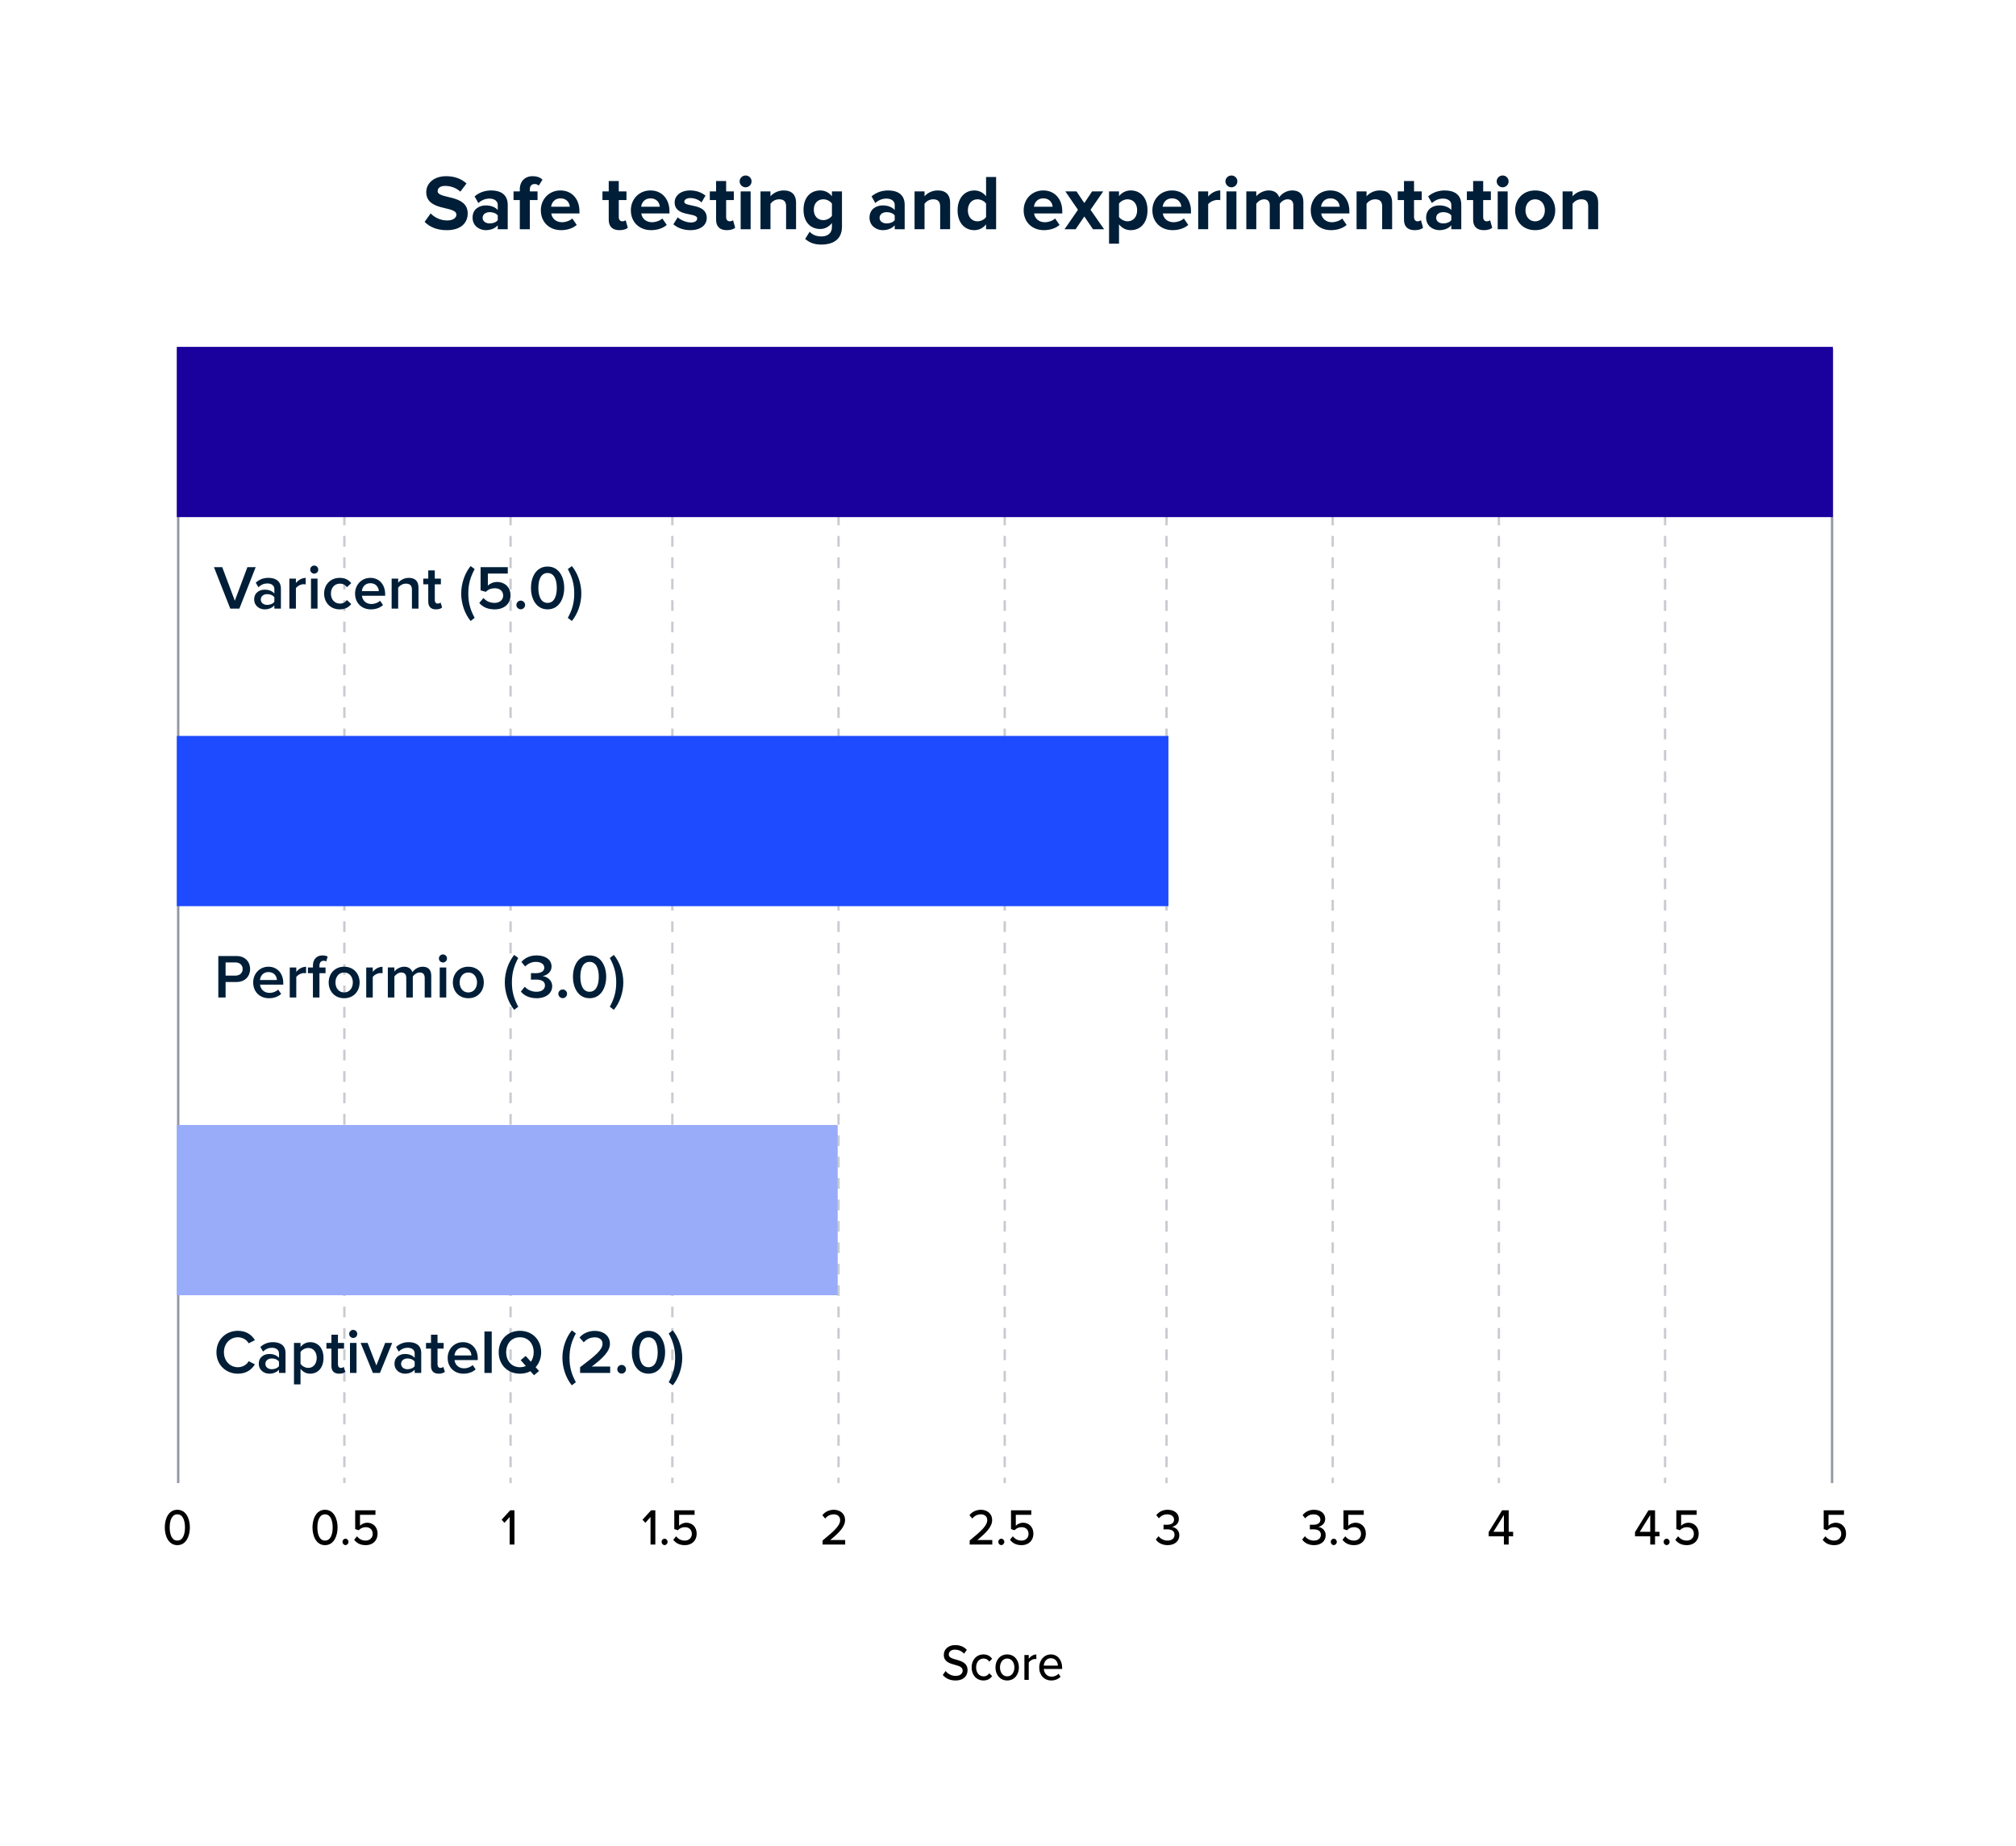 <?xml version="1.0" encoding="UTF-8"?><svg id="Layer_1" xmlns="http://www.w3.org/2000/svg" width="450" height="412.08" xmlns:xlink="http://www.w3.org/1999/xlink" viewBox="0 0 450 412.08"><defs><style>.cls-1,.cls-2,.cls-3{fill:none;}.cls-4{fill:#1e4bff;}.cls-2,.cls-3{stroke:#9498a3;stroke-miterlimit:10;stroke-width:.532px;}.cls-3{stroke-dasharray:2.389 2.389;}.cls-5{fill:#001e37;}.cls-6{fill:#1a009c;}.cls-7{fill:#fff;filter:url(#drop-shadow-1);}.cls-8{opacity:.5;}.cls-9{fill:#98acfa;}</style><filter id="drop-shadow-1" x="-.058" y="-.166" width="450.24" height="412.08" filterUnits="userSpaceOnUse"><feOffset dx="-.252" dy="0"/><feGaussianBlur result="blur" stdDeviation="5.036"/><feFlood flood-color="#000" flood-opacity=".2"/><feComposite in2="blur" operator="in"/><feComposite in="SourceGraphic"/></filter></defs><path class="cls-7" d="M22.907,15.149h404.752c4.101,0,7.431,3.33,7.431,7.431v366.738c0,4.102-3.33,7.432-7.432,7.432H22.907c-4.101,0-7.431-3.33-7.431-7.431V22.58c0-4.102,3.33-7.432,7.432-7.432Z"/><rect class="cls-1" x="33.007" y="36.592" width="386.238" height="43.55"/><path class="cls-5" d="M94.779,49.518l1.349-1.888c.823.857,2.102,1.574,3.714,1.574,1.366,0,2.031-.629,2.031-1.294,0-2.063-6.727-.647-6.727-5.036,0-1.941,1.682-3.55,4.433-3.55,1.856,0,3.397.56,4.554,1.626l-1.384,1.819c-.945-.875-2.207-1.277-3.398-1.277-1.068,0-1.664.473-1.664,1.172,0,1.854,6.709.612,6.709,4.966,0,2.133-1.523,3.742-4.677,3.742-2.242,0-3.854-.752-4.939-1.854Z"/><path class="cls-5" d="M111.106,51.162v-.875c-.578.682-1.576,1.084-2.68,1.084-1.35,0-2.943-.91-2.943-2.798,0-1.976,1.594-2.728,2.943-2.728,1.121,0,2.119.367,2.68,1.032v-1.137c0-.857-.735-1.417-1.856-1.417-.911,0-1.752.333-2.471.997l-.841-1.486c1.034-.909,2.365-1.329,3.696-1.329,1.927,0,3.696.77,3.696,3.2v5.456h-2.225ZM111.106,49.133v-1.049c-.368-.49-1.068-.734-1.787-.734-.876,0-1.594.455-1.594,1.276,0,.787.718,1.242,1.594,1.242.719,0,1.419-.245,1.787-.734Z"/><path class="cls-5" d="M116.029,51.162v-6.505h-1.401v-1.941h1.401v-.455c0-1.801,1.156-2.938,2.855-2.938.806,0,1.664.21,2.207.787l-.841,1.312c-.228-.228-.525-.35-.928-.35-.613,0-1.052.402-1.052,1.189v.455h1.717v1.941h-1.717v6.505h-2.242Z"/><path class="cls-5" d="M120.724,46.93c0-2.448,1.805-4.424,4.379-4.424,2.522,0,4.239,1.889,4.239,4.651v.489h-6.288c.14,1.067.998,1.959,2.435,1.959.718,0,1.717-.315,2.26-.84l.98,1.435c-.841.769-2.172,1.171-3.485,1.171-2.575,0-4.52-1.731-4.52-4.442ZM125.103,44.272c-1.384,0-1.979,1.032-2.084,1.871h4.169c-.053-.804-.613-1.871-2.085-1.871Z"/><path class="cls-5" d="M135.877,49.064v-4.407h-1.402v-1.941h1.402v-2.309h2.242v2.309h1.716v1.941h-1.716v3.812c0,.524.279.927.771.927.333,0,.647-.123.771-.245l.473,1.679c-.332.298-.928.542-1.856.542-1.56,0-2.399-.804-2.399-2.308Z"/><path class="cls-5" d="M140.817,46.93c0-2.448,1.805-4.424,4.379-4.424,2.522,0,4.239,1.889,4.239,4.651v.489h-6.288c.14,1.067.998,1.959,2.435,1.959.718,0,1.717-.315,2.26-.84l.98,1.435c-.841.769-2.172,1.171-3.485,1.171-2.575,0-4.52-1.731-4.52-4.442ZM145.196,44.272c-1.384,0-1.979,1.032-2.084,1.871h4.169c-.053-.804-.613-1.871-2.085-1.871Z"/><path class="cls-5" d="M150.312,50.06l.963-1.556c.613.577,1.875,1.154,2.926,1.154.963,0,1.419-.385,1.419-.909,0-1.399-5.027-.262-5.027-3.584,0-1.417,1.243-2.658,3.468-2.658,1.437,0,2.575.489,3.416,1.154l-.894,1.521c-.508-.542-1.471-.979-2.505-.979-.806,0-1.331.367-1.331.839,0,1.259,5.01.21,5.01,3.62,0,1.539-1.313,2.71-3.661,2.71-1.472,0-2.89-.49-3.783-1.312Z"/><path class="cls-5" d="M159.842,49.064v-4.407h-1.402v-1.941h1.402v-2.309h2.242v2.309h1.716v1.941h-1.716v3.812c0,.524.279.927.771.927.333,0,.647-.123.771-.245l.473,1.679c-.332.298-.928.542-1.856.542-1.56,0-2.399-.804-2.399-2.308Z"/><path class="cls-5" d="M165.097,40.478c0-.734.613-1.312,1.331-1.312.736,0,1.331.577,1.331,1.312s-.595,1.329-1.331,1.329c-.718,0-1.331-.595-1.331-1.329ZM165.325,51.162v-8.446h2.225v8.446h-2.225Z"/><path class="cls-5" d="M175.468,51.162v-5.106c0-1.172-.613-1.574-1.56-1.574-.876,0-1.559.49-1.927.997v5.683h-2.225v-8.446h2.225v1.102c.543-.647,1.577-1.312,2.961-1.312,1.856,0,2.75,1.049,2.75,2.693v5.963h-2.225Z"/><path class="cls-5" d="M179.726,53.33l.998-1.609c.684.752,1.577,1.049,2.646,1.049s2.329-.472,2.329-2.134v-.856c-.665.839-1.576,1.329-2.609,1.329-2.12,0-3.731-1.486-3.731-4.302,0-2.763,1.594-4.302,3.731-4.302,1.016,0,1.927.437,2.609,1.294v-1.084h2.242v7.869c0,3.217-2.487,4.004-4.571,4.004-1.454,0-2.575-.332-3.644-1.259ZM185.699,48.171v-2.728c-.367-.56-1.173-.962-1.909-.962-1.261,0-2.137.875-2.137,2.326s.876,2.326,2.137,2.326c.736,0,1.542-.42,1.909-.962Z"/><path class="cls-5" d="M199.713,51.162v-.875c-.578.682-1.576,1.084-2.68,1.084-1.35,0-2.943-.91-2.943-2.798,0-1.976,1.594-2.728,2.943-2.728,1.121,0,2.119.367,2.68,1.032v-1.137c0-.857-.735-1.417-1.856-1.417-.911,0-1.752.333-2.471.997l-.841-1.486c1.034-.909,2.365-1.329,3.696-1.329,1.927,0,3.696.77,3.696,3.2v5.456h-2.225ZM199.713,49.133v-1.049c-.368-.49-1.068-.734-1.787-.734-.876,0-1.594.455-1.594,1.276,0,.787.718,1.242,1.594,1.242.719,0,1.419-.245,1.787-.734Z"/><path class="cls-5" d="M209.857,51.162v-5.106c0-1.172-.613-1.574-1.56-1.574-.876,0-1.559.49-1.927.997v5.683h-2.225v-8.446h2.225v1.102c.543-.647,1.577-1.312,2.961-1.312,1.856,0,2.75,1.049,2.75,2.693v5.963h-2.225Z"/><path class="cls-5" d="M220.105,51.162v-1.084c-.665.84-1.594,1.294-2.609,1.294-2.138,0-3.749-1.609-3.749-4.424,0-2.763,1.594-4.441,3.749-4.441.998,0,1.944.437,2.609,1.294v-4.302h2.242v11.664h-2.242ZM220.105,48.434v-2.99c-.367-.56-1.173-.962-1.927-.962-1.261,0-2.137.997-2.137,2.466,0,1.451.876,2.448,2.137,2.448.754,0,1.56-.402,1.927-.962Z"/><path class="cls-5" d="M228.496,46.93c0-2.448,1.805-4.424,4.379-4.424,2.522,0,4.239,1.889,4.239,4.651v.489h-6.288c.14,1.067.998,1.959,2.435,1.959.718,0,1.717-.315,2.26-.84l.98,1.435c-.841.769-2.172,1.171-3.485,1.171-2.575,0-4.52-1.731-4.52-4.442ZM232.875,44.272c-1.384,0-1.979,1.032-2.084,1.871h4.169c-.053-.804-.613-1.871-2.085-1.871Z"/><path class="cls-5" d="M243.964,51.162l-1.927-2.85-1.944,2.85h-2.47l2.995-4.336-2.82-4.109h2.487l1.752,2.605,1.734-2.605h2.487l-2.838,4.109,3.03,4.336h-2.487Z"/><path class="cls-5" d="M249.781,50.077v4.302h-2.225v-11.663h2.225v1.066c.648-.822,1.577-1.276,2.61-1.276,2.172,0,3.748,1.608,3.748,4.424s-1.576,4.442-3.748,4.442c-.999,0-1.927-.42-2.61-1.294ZM253.827,46.93c0-1.451-.858-2.448-2.138-2.448-.718,0-1.541.42-1.909.962v2.99c.368.524,1.191.962,1.909.962,1.279,0,2.138-.997,2.138-2.466Z"/><path class="cls-5" d="M257.227,46.93c0-2.448,1.805-4.424,4.379-4.424,2.522,0,4.239,1.889,4.239,4.651v.489h-6.288c.14,1.067.998,1.959,2.435,1.959.718,0,1.717-.315,2.26-.84l.98,1.435c-.841.769-2.172,1.171-3.485,1.171-2.575,0-4.52-1.731-4.52-4.442ZM261.606,44.272c-1.384,0-1.979,1.032-2.084,1.871h4.169c-.053-.804-.613-1.871-2.085-1.871Z"/><path class="cls-5" d="M267.457,51.162v-8.446h2.225v1.154c.596-.752,1.646-1.364,2.697-1.364v2.168c-.157-.035-.367-.052-.612-.052-.736,0-1.717.419-2.085.962v5.578h-2.225Z"/><path class="cls-5" d="M273.536,40.478c0-.734.613-1.312,1.331-1.312.736,0,1.331.577,1.331,1.312s-.595,1.329-1.331,1.329c-.718,0-1.331-.595-1.331-1.329ZM273.764,51.162v-8.446h2.225v8.446h-2.225Z"/><path class="cls-5" d="M288.69,51.162v-5.333c0-.787-.351-1.347-1.262-1.347-.788,0-1.437.525-1.752.979v5.701h-2.242v-5.333c0-.787-.35-1.347-1.261-1.347-.771,0-1.419.525-1.752.997v5.683h-2.225v-8.446h2.225v1.102c.351-.507,1.472-1.312,2.768-1.312,1.244,0,2.032.577,2.348,1.539.49-.77,1.611-1.539,2.907-1.539,1.56,0,2.488.822,2.488,2.553v6.103h-2.242Z"/><path class="cls-5" d="M292.579,46.93c0-2.448,1.805-4.424,4.379-4.424,2.522,0,4.239,1.889,4.239,4.651v.489h-6.288c.14,1.067.998,1.959,2.435,1.959.718,0,1.717-.315,2.26-.84l.98,1.435c-.841.769-2.172,1.171-3.485,1.171-2.575,0-4.52-1.731-4.52-4.442ZM296.958,44.272c-1.384,0-1.979,1.032-2.084,1.871h4.169c-.053-.804-.613-1.871-2.085-1.871Z"/><path class="cls-5" d="M308.521,51.162v-5.106c0-1.172-.613-1.574-1.56-1.574-.876,0-1.559.49-1.927.997v5.683h-2.225v-8.446h2.225v1.102c.543-.647,1.577-1.312,2.961-1.312,1.856,0,2.75,1.049,2.75,2.693v5.963h-2.225Z"/><path class="cls-5" d="M313.391,49.064v-4.407h-1.4v-1.941h1.4v-2.309h2.242v2.309h1.717v1.941h-1.717v3.812c0,.524.281.927.771.927.333,0,.647-.123.771-.245l.473,1.679c-.333.298-.928.542-1.856.542-1.559,0-2.4-.804-2.4-2.308Z"/><path class="cls-5" d="M323.954,51.162v-.875c-.578.682-1.576,1.084-2.681,1.084-1.349,0-2.942-.91-2.942-2.798,0-1.976,1.594-2.728,2.942-2.728,1.121,0,2.12.367,2.681,1.032v-1.137c0-.857-.735-1.417-1.856-1.417-.911,0-1.752.333-2.471.997l-.841-1.486c1.034-.909,2.365-1.329,3.696-1.329,1.927,0,3.696.77,3.696,3.2v5.456h-2.225ZM323.954,49.133v-1.049c-.368-.49-1.068-.734-1.787-.734-.876,0-1.594.455-1.594,1.276,0,.787.718,1.242,1.594,1.242.719,0,1.419-.245,1.787-.734Z"/><path class="cls-5" d="M328.825,49.064v-4.407h-1.4v-1.941h1.4v-2.309h2.242v2.309h1.717v1.941h-1.717v3.812c0,.524.281.927.771.927.333,0,.647-.123.771-.245l.473,1.679c-.333.298-.928.542-1.856.542-1.559,0-2.4-.804-2.4-2.308Z"/><path class="cls-5" d="M334.08,40.478c0-.734.613-1.312,1.331-1.312.735,0,1.331.577,1.331,1.312s-.596,1.329-1.331,1.329c-.718,0-1.331-.595-1.331-1.329ZM334.308,51.162v-8.446h2.225v8.446h-2.225Z"/><path class="cls-5" d="M338.198,46.93c0-2.396,1.682-4.424,4.467-4.424,2.803,0,4.484,2.028,4.484,4.424,0,2.413-1.682,4.442-4.484,4.442-2.785,0-4.467-2.029-4.467-4.442ZM344.836,46.93c0-1.312-.788-2.448-2.172-2.448s-2.154,1.137-2.154,2.448c0,1.329.771,2.466,2.154,2.466s2.172-1.137,2.172-2.466Z"/><path class="cls-5" d="M354.507,51.162v-5.106c0-1.172-.613-1.574-1.56-1.574-.876,0-1.559.49-1.927.997v5.683h-2.225v-8.446h2.225v1.102c.543-.647,1.577-1.312,2.961-1.312,1.856,0,2.75,1.049,2.75,2.693v5.963h-2.225Z"/><g class="cls-8"><line class="cls-2" x1="371.664" y1="77.815" x2="371.664" y2="79.009"/><line class="cls-3" x1="371.664" y1="81.397" x2="371.664" y2="328.625"/><line class="cls-2" x1="371.664" y1="329.82" x2="371.664" y2="331.014"/><line class="cls-2" x1="334.571" y1="77.815" x2="334.571" y2="79.009"/><line class="cls-3" x1="334.571" y1="81.397" x2="334.571" y2="328.625"/><line class="cls-2" x1="334.571" y1="329.82" x2="334.571" y2="331.014"/><line class="cls-2" x1="297.478" y1="77.815" x2="297.478" y2="79.009"/><line class="cls-3" x1="297.478" y1="81.397" x2="297.478" y2="328.625"/><line class="cls-2" x1="297.478" y1="329.82" x2="297.478" y2="331.014"/><line class="cls-2" x1="260.384" y1="77.815" x2="260.384" y2="79.009"/><line class="cls-3" x1="260.384" y1="81.397" x2="260.384" y2="328.625"/><line class="cls-2" x1="260.384" y1="329.82" x2="260.384" y2="331.014"/><line class="cls-2" x1="224.267" y1="77.815" x2="224.267" y2="79.009"/><line class="cls-3" x1="224.267" y1="81.397" x2="224.267" y2="328.625"/><line class="cls-2" x1="224.267" y1="329.82" x2="224.267" y2="331.014"/><line class="cls-2" x1="187.174" y1="77.815" x2="187.174" y2="79.009"/><line class="cls-3" x1="187.174" y1="81.397" x2="187.174" y2="328.625"/><line class="cls-2" x1="187.174" y1="329.82" x2="187.174" y2="331.014"/><line class="cls-2" x1="150.08" y1="77.815" x2="150.08" y2="79.009"/><line class="cls-3" x1="150.08" y1="81.397" x2="150.08" y2="328.625"/><line class="cls-2" x1="150.08" y1="329.82" x2="150.08" y2="331.014"/><line class="cls-2" x1="113.963" y1="77.815" x2="113.963" y2="79.009"/><line class="cls-3" x1="113.963" y1="81.397" x2="113.963" y2="328.625"/><line class="cls-2" x1="113.963" y1="329.82" x2="113.963" y2="331.014"/><line class="cls-2" x1="76.87" y1="77.815" x2="76.87" y2="79.009"/><line class="cls-3" x1="76.87" y1="81.397" x2="76.87" y2="328.625"/><line class="cls-2" x1="76.87" y1="329.82" x2="76.87" y2="331.014"/></g><line class="cls-2" x1="39.777" y1="331.014" x2="39.777" y2="77.815"/><path d="M39.583,336.976c1.984,0,2.8,2.051,2.8,3.942s-.815,3.953-2.8,3.953-2.8-2.062-2.8-3.953.815-3.942,2.8-3.942ZM39.583,337.996c-1.266,0-1.705,1.432-1.705,2.922s.439,2.934,1.705,2.934,1.706-1.444,1.706-2.934-.44-2.922-1.706-2.922Z"/><path d="M72.551,336.976c1.984,0,2.8,2.051,2.8,3.942s-.815,3.953-2.8,3.953-2.8-2.062-2.8-3.953.815-3.942,2.8-3.942ZM72.551,337.996c-1.266,0-1.705,1.432-1.705,2.922s.439,2.934,1.705,2.934,1.706-1.444,1.706-2.934-.44-2.922-1.706-2.922Z"/><path d="M77.114,343.427c.365,0,.676.321.676.71s-.311.722-.676.722-.665-.332-.665-.722.301-.71.665-.71Z"/><path d="M79.689,342.889c.472.619,1.116.963,1.952.963.934,0,1.556-.653,1.556-1.49,0-.917-.611-1.501-1.534-1.501-.622,0-1.137.206-1.608.688l-.772-.264v-4.194h4.526v1.008h-3.454v2.441c.344-.367.944-.676,1.642-.676,1.201,0,2.284.883,2.284,2.452s-1.115,2.556-2.628,2.556c-1.223,0-2.038-.458-2.596-1.203l.633-.779Z"/><path d="M113.76,344.734v-6.142l-1.158,1.294-.633-.699,1.92-2.097h.944v7.643h-1.073Z"/><path d="M145.207,344.734v-6.142l-1.158,1.294-.633-.699,1.92-2.097h.944v7.643h-1.073Z"/><path d="M148.342,343.427c.365,0,.676.321.676.71s-.311.722-.676.722-.665-.332-.665-.722.301-.71.665-.71Z"/><path d="M150.918,342.889c.472.619,1.116.963,1.952.963.934,0,1.556-.653,1.556-1.49,0-.917-.611-1.501-1.534-1.501-.622,0-1.137.206-1.608.688l-.772-.264v-4.194h4.526v1.008h-3.454v2.441c.344-.367.944-.676,1.642-.676,1.201,0,2.284.883,2.284,2.452s-1.115,2.556-2.628,2.556c-1.223,0-2.038-.458-2.596-1.203l.633-.779Z"/><path d="M183.617,344.734v-.905c2.682-2.2,3.915-3.346,3.915-4.549,0-.894-.697-1.284-1.394-1.284-.848,0-1.502.378-1.942.94l-.633-.745c.59-.791,1.566-1.215,2.564-1.215,1.287,0,2.499.779,2.499,2.304,0,1.489-1.341,2.83-3.304,4.446h3.336v1.008h-5.042Z"/><path d="M216.451,344.734v-.905c2.682-2.2,3.915-3.346,3.915-4.549,0-.894-.697-1.284-1.394-1.284-.848,0-1.502.378-1.942.94l-.633-.745c.59-.791,1.566-1.215,2.564-1.215,1.287,0,2.499.779,2.499,2.304,0,1.489-1.341,2.83-3.304,4.446h3.336v1.008h-5.042Z"/><path d="M223.503,343.427c.365,0,.676.321.676.71s-.311.722-.676.722-.665-.332-.665-.722.301-.71.665-.71Z"/><path d="M226.078,342.889c.472.619,1.116.963,1.952.963.934,0,1.556-.653,1.556-1.49,0-.917-.611-1.501-1.534-1.501-.622,0-1.137.206-1.608.688l-.772-.264v-4.194h4.526v1.008h-3.454v2.441c.344-.367.944-.676,1.642-.676,1.201,0,2.284.883,2.284,2.452s-1.115,2.556-2.628,2.556c-1.223,0-2.038-.458-2.596-1.203l.633-.779Z"/><path d="M258.603,342.877c.45.585,1.19.975,1.995.975.986,0,1.577-.504,1.577-1.307,0-.848-.645-1.203-1.685-1.203-.29,0-.665,0-.772.011v-1.042c.118.011.493.011.772.011.869,0,1.577-.344,1.577-1.134,0-.779-.687-1.192-1.534-1.192-.751,0-1.341.309-1.866.882l-.569-.71c.537-.676,1.384-1.192,2.532-1.192,1.459,0,2.51.768,2.51,2.051,0,1.066-.848,1.627-1.556,1.765.676.068,1.663.664,1.663,1.867,0,1.284-.998,2.212-2.617,2.212-1.244,0-2.167-.562-2.628-1.249l.601-.745Z"/><path d="M291.265,342.877c.45.585,1.19.975,1.995.975.986,0,1.577-.504,1.577-1.307,0-.848-.645-1.203-1.685-1.203-.29,0-.665,0-.772.011v-1.042c.118.011.493.011.772.011.869,0,1.577-.344,1.577-1.134,0-.779-.687-1.192-1.534-1.192-.751,0-1.341.309-1.866.882l-.569-.71c.537-.676,1.384-1.192,2.532-1.192,1.459,0,2.51.768,2.51,2.051,0,1.066-.848,1.627-1.556,1.765.676.068,1.663.664,1.663,1.867,0,1.284-.998,2.212-2.617,2.212-1.244,0-2.167-.562-2.628-1.249l.601-.745Z"/><path d="M297.715,343.427c.365,0,.676.321.676.71s-.311.722-.676.722-.665-.332-.665-.722.301-.71.665-.71Z"/><path d="M300.291,342.889c.472.619,1.116.963,1.952.963.934,0,1.556-.653,1.556-1.49,0-.917-.611-1.501-1.534-1.501-.622,0-1.137.206-1.608.688l-.772-.264v-4.194h4.526v1.008h-3.454v2.441c.344-.367.944-.676,1.642-.676,1.201,0,2.284.883,2.284,2.452s-1.115,2.556-2.628,2.556c-1.223,0-2.038-.458-2.596-1.203l.633-.779Z"/><path d="M335.691,344.734v-1.833h-3.4v-.94l3.003-4.87h1.47v4.801h.987v1.009h-.987v1.833h-1.072ZM335.691,338.133l-2.339,3.759h2.339v-3.759Z"/><path d="M368.359,344.734v-1.833h-3.4v-.94l3.003-4.87h1.47v4.801h.987v1.009h-.987v1.833h-1.072ZM368.359,338.133l-2.339,3.759h2.339v-3.759Z"/><path d="M372.01,343.427c.365,0,.676.321.676.71s-.311.722-.676.722-.665-.332-.665-.722.301-.71.665-.71Z"/><path d="M374.586,342.889c.472.619,1.116.963,1.952.963.934,0,1.556-.653,1.556-1.49,0-.917-.611-1.501-1.534-1.501-.622,0-1.137.206-1.608.688l-.772-.264v-4.194h4.526v1.008h-3.454v2.441c.344-.367.944-.676,1.642-.676,1.201,0,2.284.883,2.284,2.452s-1.115,2.556-2.628,2.556c-1.223,0-2.038-.458-2.596-1.203l.633-.779Z"/><path d="M407.481,342.889c.472.619,1.115.963,1.952.963.934,0,1.556-.653,1.556-1.49,0-.917-.611-1.501-1.534-1.501-.622,0-1.137.206-1.608.688l-.772-.264v-4.194h4.526v1.008h-3.454v2.441c.344-.367.944-.676,1.642-.676,1.201,0,2.284.883,2.284,2.452s-1.115,2.556-2.628,2.556c-1.223,0-2.038-.458-2.596-1.203l.633-.779Z"/><line class="cls-2" x1="408.945" y1="77.815" x2="408.945" y2="331.014"/><path class="cls-5" d="M48.731,222.634v-9.252h4.072c1.946,0,3.03,1.332,3.03,2.899s-1.098,2.898-3.03,2.898h-2.446v3.454h-1.626ZM52.581,214.811h-2.225v2.94h2.225c.917,0,1.584-.582,1.584-1.47s-.667-1.471-1.584-1.471Z"/><path class="cls-5" d="M59.921,215.768c2.016,0,3.309,1.54,3.309,3.648v.347h-5.185c.111,1.012.875,1.845,2.141,1.845.653,0,1.432-.264,1.904-.735l.667.957c-.667.638-1.654.971-2.725.971-2.016,0-3.517-1.4-3.517-3.523,0-1.942,1.418-3.509,3.405-3.509ZM58.031,218.736h3.781c-.027-.791-.569-1.775-1.891-1.775-1.251,0-1.82.957-1.891,1.775Z"/><path class="cls-5" d="M64.676,222.634v-6.699h1.46v.984c.5-.638,1.307-1.137,2.182-1.137v1.442c-.125-.028-.277-.042-.458-.042-.612,0-1.433.416-1.724.888v4.563h-1.46Z"/><path class="cls-5" d="M71.306,217.21v5.424h-1.459v-5.424h-1.112v-1.275h1.112v-.375c0-1.498.89-2.316,2.127-2.316.458,0,.875.098,1.167.264l-.319,1.068c-.167-.098-.375-.139-.584-.139-.569,0-.932.374-.932,1.123v.375h1.362v1.275h-1.362Z"/><path class="cls-5" d="M73.365,219.277c0-1.914,1.32-3.509,3.447-3.509,2.154,0,3.461,1.595,3.461,3.509,0,1.928-1.307,3.523-3.461,3.523-2.127,0-3.447-1.595-3.447-3.523ZM78.758,219.277c0-1.179-.695-2.219-1.946-2.219-1.237,0-1.933,1.04-1.933,2.219,0,1.193.695,2.233,1.933,2.233,1.251,0,1.946-1.04,1.946-2.233Z"/><path class="cls-5" d="M81.747,222.634v-6.699h1.46v.984c.5-.638,1.307-1.137,2.182-1.137v1.442c-.125-.028-.277-.042-.458-.042-.612,0-1.433.416-1.724.888v4.563h-1.46Z"/><path class="cls-5" d="M94.8,222.634v-4.369c0-.722-.32-1.207-1.099-1.207-.653,0-1.265.458-1.557.888v4.688h-1.46v-4.369c0-.722-.319-1.207-1.111-1.207-.64,0-1.237.458-1.543.901v4.675h-1.46v-6.699h1.46v.915c.277-.416,1.167-1.082,2.182-1.082,1.001,0,1.613.5,1.835,1.234.39-.61,1.279-1.234,2.28-1.234,1.237,0,1.932.666,1.932,2.025v4.841h-1.459Z"/><path class="cls-5" d="M97.97,213.923c0-.499.417-.901.903-.901.501,0,.903.402.903.901s-.402.902-.903.902c-.486,0-.903-.402-.903-.902ZM98.151,222.634v-6.699h1.46v6.699h-1.46Z"/><path class="cls-5" d="M101.084,219.277c0-1.914,1.32-3.509,3.447-3.509,2.154,0,3.461,1.595,3.461,3.509,0,1.928-1.307,3.523-3.461,3.523-2.127,0-3.447-1.595-3.447-3.523ZM106.478,219.277c0-1.179-.695-2.219-1.946-2.219-1.237,0-1.933,1.04-1.933,2.219,0,1.193.695,2.233,1.933,2.233,1.251,0,1.946-1.04,1.946-2.233Z"/><path class="cls-5" d="M114.777,225.394c-1.307-1.595-2.099-3.897-2.099-6.13s.792-4.522,2.099-6.131l.903.68c-.917,1.72-1.417,3.273-1.417,5.451s.5,3.731,1.417,5.437l-.903.693Z"/><path class="cls-5" d="M117.14,220.234c.598.694,1.585,1.124,2.572,1.124,1.223,0,1.932-.555,1.932-1.415,0-.915-.736-1.304-2.057-1.304-.39,0-.932,0-1.07.014v-1.457c.166.014.709.014,1.07.014,1.084,0,1.904-.374,1.904-1.22,0-.86-.834-1.304-1.877-1.304-.945,0-1.724.361-2.391,1.027l-.834-1.013c.709-.833,1.835-1.457,3.378-1.457,2.001,0,3.35.943,3.35,2.497,0,1.234-1.057,1.956-2.016,2.122.903.083,2.155.818,2.155,2.247,0,1.567-1.349,2.69-3.489,2.69-1.654,0-2.878-.666-3.503-1.498l.875-1.068Z"/><path class="cls-5" d="M125.607,220.844c.528,0,.973.444.973.971s-.444.971-.973.971-.974-.444-.974-.971.445-.971.974-.971Z"/><path class="cls-5" d="M131.598,213.243c2.6,0,3.712,2.441,3.712,4.771s-1.112,4.785-3.712,4.785-3.711-2.455-3.711-4.785,1.111-4.771,3.711-4.771ZM131.598,214.686c-1.515,0-2.057,1.567-2.057,3.329s.542,3.343,2.057,3.343,2.058-1.581,2.058-3.343-.542-3.329-2.058-3.329Z"/><path class="cls-5" d="M136.117,213.812l.903-.68c1.32,1.609,2.113,3.898,2.113,6.131s-.793,4.536-2.113,6.13l-.903-.693c.932-1.706,1.432-3.26,1.432-5.437s-.5-3.731-1.432-5.451Z"/><path class="cls-5" d="M48.314,301.816c0-2.843,2.126-4.785,4.795-4.785,1.946,0,3.101.971,3.795,2.081l-1.39.708c-.444-.763-1.334-1.346-2.405-1.346-1.765,0-3.127,1.401-3.127,3.343s1.362,3.343,3.127,3.343c1.071,0,1.961-.568,2.405-1.346l1.39.708c-.708,1.109-1.849,2.08-3.795,2.08-2.669,0-4.795-1.941-4.795-4.785Z"/><path class="cls-5" d="M62.271,306.435v-.722c-.5.569-1.278.888-2.168.888-1.099,0-2.336-.735-2.336-2.219,0-1.54,1.237-2.178,2.336-2.178.903,0,1.682.291,2.168.86v-.999c0-.777-.64-1.249-1.57-1.249-.751,0-1.404.277-1.988.846l-.598-1.013c.778-.735,1.752-1.082,2.822-1.082,1.487,0,2.794.624,2.794,2.428v4.438h-1.46ZM62.271,303.896c-.334-.458-.959-.693-1.599-.693-.82,0-1.432.471-1.432,1.207,0,.722.611,1.193,1.432,1.193.64,0,1.265-.236,1.599-.693v-1.013Z"/><path class="cls-5" d="M67.081,308.986h-1.46v-9.251h1.46v.915c.5-.666,1.278-1.082,2.154-1.082,1.737,0,2.975,1.304,2.975,3.509s-1.237,3.523-2.975,3.523c-.848,0-1.612-.374-2.154-1.096v3.481ZM68.805,300.859c-.682,0-1.404.402-1.724.901v2.649c.319.485,1.042.901,1.724.901,1.153,0,1.89-.929,1.89-2.233,0-1.29-.736-2.219-1.89-2.219Z"/><path class="cls-5" d="M73.976,304.881v-3.87h-1.112v-1.275h1.112v-1.831h1.459v1.831h1.362v1.275h-1.362v3.51c0,.458.223.79.64.79.278,0,.542-.11.653-.235l.348,1.096c-.264.25-.695.43-1.376.43-1.126,0-1.724-.61-1.724-1.72Z"/><path class="cls-5" d="M77.938,297.724c0-.499.417-.901.903-.901.501,0,.903.402.903.901s-.402.902-.903.902c-.486,0-.903-.402-.903-.902ZM78.119,306.435v-6.699h1.46v6.699h-1.46Z"/><path class="cls-5" d="M83.235,306.435l-2.738-6.699h1.557l1.96,5.021,1.96-5.021h1.57l-2.738,6.699h-1.57Z"/><path class="cls-5" d="M92.562,306.435v-.722c-.5.569-1.278.888-2.168.888-1.099,0-2.336-.735-2.336-2.219,0-1.54,1.237-2.178,2.336-2.178.903,0,1.682.291,2.168.86v-.999c0-.777-.64-1.249-1.57-1.249-.751,0-1.404.277-1.988.846l-.598-1.013c.778-.735,1.752-1.082,2.822-1.082,1.487,0,2.794.624,2.794,2.428v4.438h-1.46ZM92.562,303.896c-.334-.458-.959-.693-1.599-.693-.82,0-1.432.471-1.432,1.207,0,.722.611,1.193,1.432,1.193.64,0,1.265-.236,1.599-.693v-1.013Z"/><path class="cls-5" d="M96.204,304.881v-3.87h-1.112v-1.275h1.112v-1.831h1.459v1.831h1.362v1.275h-1.362v3.51c0,.458.223.79.64.79.278,0,.542-.11.653-.235l.348,1.096c-.264.25-.695.43-1.376.43-1.126,0-1.724-.61-1.724-1.72Z"/><path class="cls-5" d="M103.335,299.568c2.016,0,3.309,1.54,3.309,3.648v.347h-5.185c.111,1.012.875,1.845,2.141,1.845.653,0,1.432-.264,1.904-.735l.667.957c-.667.638-1.654.971-2.725.971-2.016,0-3.517-1.4-3.517-3.523,0-1.942,1.418-3.509,3.405-3.509ZM101.445,302.537h3.781c-.027-.791-.569-1.775-1.891-1.775-1.251,0-1.82.957-1.891,1.775Z"/><path class="cls-5" d="M108.132,306.435v-9.252h1.626v9.252h-1.626Z"/><path class="cls-5" d="M119.559,305.145l.764.86-1.125.943-.807-.901c-.667.36-1.46.555-2.335.555-2.78,0-4.74-2.025-4.74-4.785s1.96-4.785,4.74-4.785,4.739,2.025,4.739,4.785c0,1.332-.458,2.483-1.236,3.329ZM117.376,304.881l-1.154-1.304,1.126-.93,1.154,1.29c.403-.568.625-1.304.625-2.122,0-1.914-1.209-3.343-3.071-3.343-1.877,0-3.072,1.429-3.072,3.343,0,1.9,1.195,3.343,3.072,3.343.486,0,.931-.097,1.32-.277Z"/><path class="cls-5" d="M127.636,309.194c-1.307-1.595-2.099-3.897-2.099-6.13s.792-4.522,2.099-6.131l.903.68c-.917,1.72-1.417,3.273-1.417,5.451s.5,3.731,1.417,5.437l-.903.693Z"/><path class="cls-5" d="M129.486,306.435v-1.276c3.6-2.719,5.004-3.925,5.004-5.257,0-.971-.834-1.415-1.682-1.415-1.085,0-1.919.444-2.502,1.11l-.945-1.068c.819-.985,2.126-1.484,3.419-1.484,1.793,0,3.364,1.013,3.364,2.857,0,1.706-1.571,3.232-4.059,5.104h4.114v1.429h-6.714Z"/><path class="cls-5" d="M138.758,304.645c.527,0,.973.444.973.971s-.445.971-.973.971-.974-.444-.974-.971.445-.971.974-.971Z"/><path class="cls-5" d="M144.748,297.044c2.6,0,3.712,2.441,3.712,4.771s-1.112,4.785-3.712,4.785-3.711-2.455-3.711-4.785,1.111-4.771,3.711-4.771ZM144.748,298.486c-1.515,0-2.057,1.567-2.057,3.329s.542,3.343,2.057,3.343,2.058-1.581,2.058-3.343-.542-3.329-2.058-3.329Z"/><path class="cls-5" d="M149.267,297.613l.903-.68c1.32,1.609,2.113,3.898,2.113,6.131s-.793,4.536-2.113,6.13l-.903-.693c.932-1.706,1.432-3.26,1.432-5.437s-.5-3.731-1.432-5.451Z"/><path class="cls-5" d="M51.4,135.841l-3.643-9.252h1.849l2.809,7.49,2.808-7.49h1.849l-3.642,9.252h-2.029Z"/><path class="cls-5" d="M61.242,135.841v-.722c-.5.569-1.278.888-2.168.888-1.099,0-2.336-.735-2.336-2.219,0-1.54,1.237-2.178,2.336-2.178.903,0,1.682.291,2.168.86v-.999c0-.777-.64-1.249-1.57-1.249-.751,0-1.404.277-1.988.846l-.598-1.013c.778-.735,1.752-1.082,2.822-1.082,1.487,0,2.794.624,2.794,2.428v4.438h-1.46ZM61.242,133.302c-.334-.458-.959-.693-1.599-.693-.82,0-1.432.471-1.432,1.207,0,.722.611,1.193,1.432,1.193.64,0,1.265-.236,1.599-.693v-1.013Z"/><path class="cls-5" d="M64.592,135.841v-6.699h1.46v.984c.5-.638,1.307-1.137,2.182-1.137v1.442c-.125-.028-.277-.042-.458-.042-.612,0-1.433.416-1.724.888v4.563h-1.46Z"/><path class="cls-5" d="M69.236,127.13c0-.499.417-.901.903-.901.501,0,.903.402.903.901s-.402.902-.903.902c-.486,0-.903-.402-.903-.902ZM69.416,135.841v-6.699h1.46v6.699h-1.46Z"/><path class="cls-5" d="M75.825,128.975c1.308,0,2.1.555,2.572,1.193l-.959.888c-.376-.527-.89-.791-1.543-.791-1.224,0-2.03.916-2.03,2.219s.807,2.233,2.03,2.233c.653,0,1.167-.277,1.543-.79l.959.888c-.473.638-1.265,1.192-2.572,1.192-2.043,0-3.475-1.484-3.475-3.523,0-2.025,1.432-3.509,3.475-3.509Z"/><path class="cls-5" d="M82.664,128.975c2.016,0,3.309,1.54,3.309,3.648v.347h-5.185c.111,1.012.875,1.845,2.141,1.845.653,0,1.432-.264,1.904-.735l.667.957c-.667.638-1.654.971-2.725.971-2.016,0-3.517-1.4-3.517-3.523,0-1.942,1.418-3.509,3.405-3.509ZM80.774,131.943h3.781c-.027-.791-.569-1.775-1.891-1.775-1.251,0-1.82.957-1.891,1.775Z"/><path class="cls-5" d="M91.951,135.841v-4.189c0-1.041-.528-1.387-1.348-1.387-.751,0-1.391.444-1.724.901v4.675h-1.46v-6.699h1.46v.915c.444-.527,1.307-1.082,2.362-1.082,1.446,0,2.169.777,2.169,2.15v4.716h-1.46Z"/><path class="cls-5" d="M95.593,134.287v-3.87h-1.112v-1.275h1.112v-1.831h1.459v1.831h1.362v1.275h-1.362v3.51c0,.458.223.79.64.79.278,0,.542-.11.653-.235l.348,1.096c-.264.25-.695.43-1.376.43-1.126,0-1.724-.61-1.724-1.72Z"/><path class="cls-5" d="M105.045,138.601c-1.307-1.595-2.099-3.897-2.099-6.13s.792-4.522,2.099-6.131l.903.68c-.917,1.72-1.417,3.273-1.417,5.451s.5,3.731,1.417,5.437l-.903.693Z"/><path class="cls-5" d="M107.91,133.469c.625.707,1.459,1.096,2.502,1.096,1.168,0,1.904-.721,1.904-1.623,0-.998-.723-1.65-1.862-1.65-.793,0-1.446.25-2.029.805l-1.154-.333v-5.174h6.074v1.429h-4.448v2.677c.445-.444,1.21-.805,2.1-.805,1.557,0,2.961,1.096,2.961,2.982,0,1.928-1.46,3.135-3.531,3.135-1.599,0-2.696-.541-3.447-1.429l.932-1.109Z"/><path class="cls-5" d="M116.237,134.051c.527,0,.973.444.973.971s-.445.971-.973.971-.974-.444-.974-.971.445-.971.974-.971Z"/><path class="cls-5" d="M122.228,126.45c2.6,0,3.712,2.441,3.712,4.771s-1.112,4.785-3.712,4.785-3.711-2.455-3.711-4.785,1.111-4.771,3.711-4.771ZM122.228,127.893c-1.515,0-2.058,1.567-2.058,3.329s.543,3.343,2.058,3.343,2.058-1.581,2.058-3.343-.542-3.329-2.058-3.329Z"/><path class="cls-5" d="M126.746,127.019l.903-.68c1.32,1.609,2.113,3.898,2.113,6.131s-.793,4.536-2.113,6.13l-.903-.693c.932-1.706,1.432-3.26,1.432-5.437s-.5-3.731-1.432-5.451Z"/><path class="cls-6" d="M409.122,115.417H39.464v-38h369.657v38Z"/><path class="cls-4" d="M260.808,202.254H39.464v-38h221.344v38Z"/><path class="cls-9" d="M186.984,289.092H39.464v-38h147.52v38Z"/><path d="M211.06,372.975c.482.573,1.255,1.077,2.252,1.077,1.159,0,1.566-.63,1.566-1.18,0-.802-.815-1.031-1.727-1.284-1.148-.32-2.479-.676-2.479-2.234,0-1.261,1.041-2.177,2.531-2.177,1.105,0,1.975.378,2.607,1.066l-.622.848c-.548-.619-1.299-.894-2.07-.894-.794,0-1.341.436-1.341,1.077,0,.688.771.905,1.662,1.146,1.169.333,2.531.722,2.531,2.349,0,1.191-.771,2.303-2.703,2.303-1.276,0-2.209-.493-2.821-1.214l.612-.883Z"/><path d="M219.516,369.262c.977,0,1.566.436,1.942.975l-.644.63c-.312-.47-.729-.688-1.256-.688-1.019,0-1.673.836-1.673,1.982s.654,1.994,1.673,1.994c.526,0,.944-.229,1.256-.688l.644.63c-.376.539-.966.974-1.942.974-1.565,0-2.639-1.249-2.639-2.911s1.073-2.899,2.639-2.899Z"/><path d="M222.201,372.161c0-1.593,1.009-2.899,2.618-2.899,1.619,0,2.617,1.307,2.617,2.899,0,1.604-.998,2.911-2.617,2.911-1.609,0-2.618-1.306-2.618-2.911ZM226.428,372.161c0-1.043-.568-1.982-1.608-1.982-1.03,0-1.609.939-1.609,1.982,0,1.054.579,1.994,1.609,1.994,1.04,0,1.608-.94,1.608-1.994Z"/><path d="M228.663,374.935v-5.535h.965v.848c.397-.55,1.009-.974,1.695-.974v1.043c-.097-.023-.204-.035-.333-.035-.482,0-1.137.39-1.362.802v3.851h-.965Z"/><path d="M234.565,369.262c1.555,0,2.521,1.295,2.521,2.991v.252h-4.098c.075.939.719,1.719,1.759,1.719.547,0,1.148-.229,1.534-.653l.45.677c-.515.538-1.244.825-2.081.825-1.544,0-2.682-1.168-2.682-2.911,0-1.604,1.084-2.899,2.597-2.899ZM232.977,371.76h3.164c-.021-.733-.482-1.65-1.576-1.65-1.041,0-1.534.894-1.588,1.65Z"/></svg>